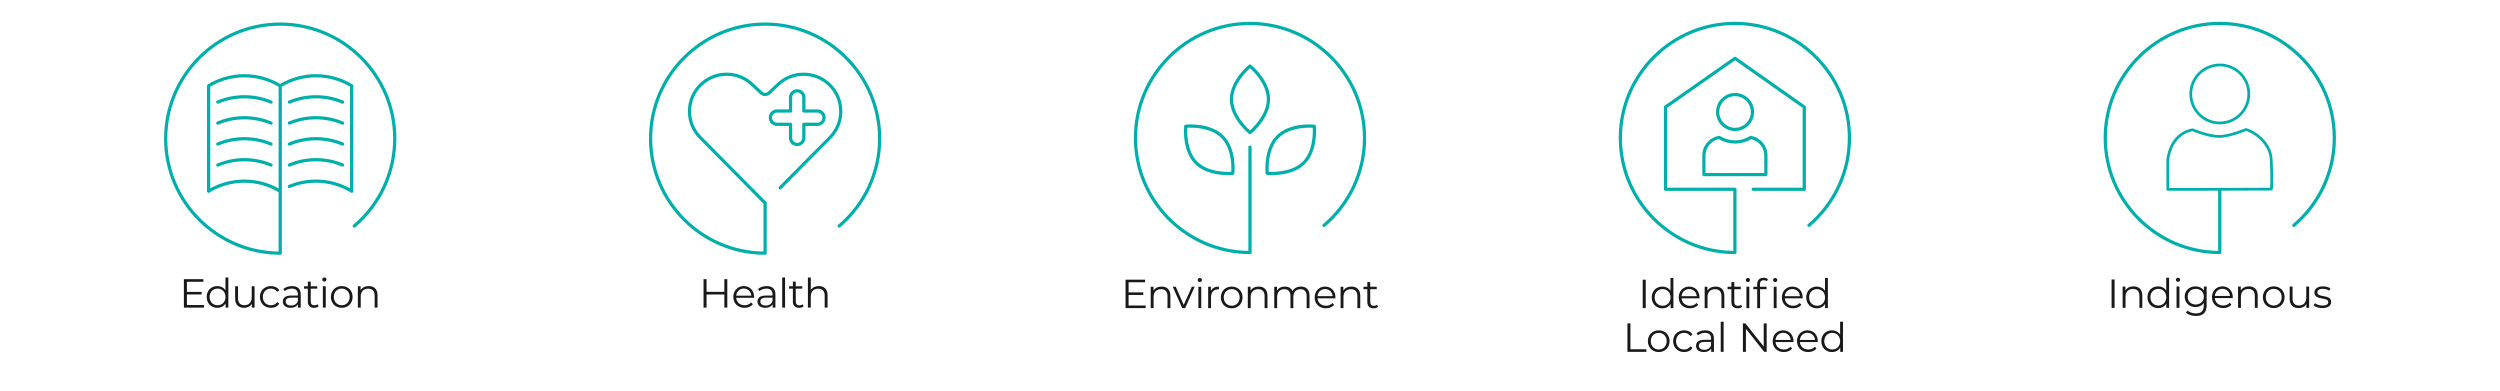 <?xml version="1.0" encoding="UTF-8"?>
<svg id="uuid-eaa1e8a8-faa6-4931-a070-907a3876bb6c" data-name="uuid-a617363a-b2f1-44d2-b4c7-3844cc482635" xmlns="http://www.w3.org/2000/svg" width="564.444mm" height="88.194mm" viewBox="0 0 1600 250">
  <defs>
    <style>
      .uuid-b55bf1f1-1310-4fd0-b459-d2690f0ce3bb {
        fill: #00afaa;
      }

      .uuid-0e019b52-0962-4b02-b0db-805314ddcb69 {
        fill: #191919;
      }

      .uuid-6752b82a-3371-4937-bf5b-6b24cc24d04b {
        fill: none;
        stroke: #00afaa;
        stroke-linecap: round;
        stroke-linejoin: round;
        stroke-width: 1.766px;
      }
    </style>
  </defs>
  <g>
    <path class="uuid-b55bf1f1-1310-4fd0-b459-d2690f0ce3bb" d="M1100.113,89.064c6.322,3.77,14.264,3.785,20.61,.024,4.892,1.066,8.403,5.389,8.403,10.422v11.205h-37.587v-11.205c0-5.11,3.583-9.444,8.574-10.446m-10.643,10.446v12.239c0,.572,.462,1.034,1.034,1.034h39.657c.571,0,1.034-.462,1.034-1.034v-12.239c0-6.163-4.407-11.433-10.48-12.533-.25-.045-.51,.005-.728,.139-5.864,3.631-13.288,3.616-19.125-.017-.212-.133-.466-.181-.715-.143-6.187,1.022-10.677,6.302-10.677,12.554"/>
    <path class="uuid-b55bf1f1-1310-4fd0-b459-d2690f0ce3bb" d="M1110.44,61.567c5.574,0,10.108,4.536,10.108,10.109,0,5.574-4.534,10.108-10.108,10.108s-10.108-4.534-10.108-10.108c0-5.573,4.534-10.109,10.108-10.109m0,22.286c6.714,0,12.177-5.462,12.177-12.177,0-6.716-5.463-12.178-12.177-12.178s-12.177,5.462-12.177,12.178c0,6.715,5.463,12.177,12.177,12.177"/>
    <path class="uuid-b55bf1f1-1310-4fd0-b459-d2690f0ce3bb" d="M1110.332,13.957c-40.988,0-74.334,33.348-74.334,74.336s33.346,74.336,74.334,74.336c.572,0,1.034-.463,1.034-1.035v-40.462c0-.571-.462-1.034-1.034-1.034h-43.367v-51.051l43.475-30.447,43.259,30.445v51.053h-31.638c-.571,0-1.034,.463-1.034,1.034,0,.572,.463,1.034,1.034,1.034h32.672c.571,0,1.035-.462,1.035-1.034v-52.623c0-.337-.164-.653-.44-.845l-44.292-31.173c-.355-.252-.832-.25-1.188-.002l-44.511,31.173c-.276,.193-.441,.509-.441,.847v52.623c0,.572,.462,1.034,1.034,1.034h43.367v38.387c-39.372-.556-71.23-32.757-71.23-72.26,0-39.848,32.418-72.267,72.265-72.267s72.269,32.419,72.269,72.267c0,21.275-9.316,41.377-25.559,55.15-.437,.37-.49,1.023-.12,1.458,.371,.434,1.023,.491,1.457,.12,16.709-14.167,26.291-34.844,26.291-56.728,0-40.988-33.348-74.336-74.338-74.336"/>
  </g>
  <g>
    <path class="uuid-0e019b52-0962-4b02-b0db-805314ddcb69" d="M1051.338,178.992h1.924v18.2h-1.924v-18.2Z"/>
    <path class="uuid-0e019b52-0962-4b02-b0db-805314ddcb69" d="M1070.969,177.899v19.293h-1.769v-2.704c-1.118,1.846-3.016,2.834-5.278,2.834-3.899,0-6.812-2.834-6.812-6.968,0-4.135,2.912-6.942,6.812-6.942,2.185,0,4.057,.936,5.201,2.704v-8.217h1.846Zm-1.82,12.455c0-3.198-2.184-5.331-5.07-5.331-2.912,0-5.096,2.133-5.096,5.331s2.184,5.33,5.096,5.33c2.887,0,5.07-2.132,5.07-5.33Z"/>
    <path class="uuid-0e019b52-0962-4b02-b0db-805314ddcb69" d="M1087.66,190.926h-11.44c.208,2.86,2.393,4.759,5.382,4.759,1.664,0,3.146-.599,4.187-1.794l1.04,1.195c-1.222,1.456-3.12,2.236-5.278,2.236-4.264,0-7.176-2.912-7.176-6.968,0-4.057,2.834-6.942,6.682-6.942,3.849,0,6.631,2.834,6.631,6.942,0,.155-.026,.363-.026,.571Zm-11.44-1.378h9.698c-.233-2.678-2.184-4.55-4.862-4.55-2.651,0-4.602,1.872-4.836,4.55Z"/>
    <path class="uuid-0e019b52-0962-4b02-b0db-805314ddcb69" d="M1103.571,189.262v7.931h-1.846v-7.748c0-2.887-1.508-4.368-4.108-4.368-2.938,0-4.784,1.82-4.784,4.939v7.177h-1.846v-13.677h1.768v2.522c.988-1.664,2.835-2.626,5.2-2.626,3.328,0,5.616,1.924,5.616,5.85Z"/>
    <path class="uuid-0e019b52-0962-4b02-b0db-805314ddcb69" d="M1114.985,196.36c-.728,.65-1.82,.962-2.886,.962-2.574,0-4.005-1.456-4.005-3.979v-8.268h-2.443v-1.561h2.443v-2.99h1.847v2.99h4.16v1.561h-4.16v8.164c0,1.612,.832,2.496,2.366,2.496,.754,0,1.508-.234,2.027-.702l.65,1.326Z"/>
    <path class="uuid-0e019b52-0962-4b02-b0db-805314ddcb69" d="M1117.299,179.199c0-.701,.598-1.3,1.352-1.3s1.353,.572,1.353,1.274c0,.754-.572,1.352-1.353,1.352-.754,0-1.352-.598-1.352-1.326Zm.416,4.316h1.846v13.677h-1.846v-13.677Z"/>
    <path class="uuid-0e019b52-0962-4b02-b0db-805314ddcb69" d="M1128.739,177.77c1.014,0,2.054,.286,2.729,.858l-.624,1.378c-.52-.442-1.248-.676-2.027-.676-1.587,0-2.419,.884-2.419,2.574v1.611h4.213v1.561h-4.16v12.116h-1.847v-12.116h-2.443v-1.561h2.443v-1.689c0-2.444,1.456-4.057,4.135-4.057Zm8.736,1.404c0,.754-.572,1.352-1.353,1.352-.754,0-1.352-.598-1.352-1.326,0-.701,.598-1.3,1.352-1.3s1.353,.572,1.353,1.274Zm-2.288,4.342h1.846v13.677h-1.846v-13.677Z"/>
    <path class="uuid-0e019b52-0962-4b02-b0db-805314ddcb69" d="M1153.698,190.926h-11.44c.208,2.86,2.393,4.759,5.383,4.759,1.664,0,3.146-.599,4.186-1.794l1.04,1.195c-1.222,1.456-3.12,2.236-5.278,2.236-4.264,0-7.176-2.912-7.176-6.968,0-4.057,2.834-6.942,6.682-6.942,3.849,0,6.631,2.834,6.631,6.942,0,.155-.026,.363-.026,.571Zm-11.44-1.378h9.698c-.233-2.678-2.184-4.55-4.862-4.55-2.651,0-4.602,1.872-4.836,4.55Z"/>
    <path class="uuid-0e019b52-0962-4b02-b0db-805314ddcb69" d="M1169.845,177.899v19.293h-1.769v-2.704c-1.117,1.846-3.016,2.834-5.277,2.834-3.9,0-6.812-2.834-6.812-6.968,0-4.135,2.912-6.942,6.812-6.942,2.184,0,4.056,.936,5.199,2.704v-8.217h1.847Zm-1.82,12.455c0-3.198-2.184-5.331-5.07-5.331-2.912,0-5.096,2.133-5.096,5.331s2.184,5.33,5.096,5.33c2.887,0,5.07-2.132,5.07-5.33Z"/>
  </g>
  <path class="uuid-0e019b52-0962-4b02-b0db-805314ddcb69" d="M1041.554,206.992h1.924v16.537h10.192v1.664h-12.116v-18.201Zm13.081,11.362c0-4.056,2.964-6.942,6.968-6.942s6.942,2.886,6.942,6.942-2.938,6.968-6.942,6.968-6.968-2.912-6.968-6.968Zm12.038,0c0-3.198-2.158-5.33-5.07-5.33s-5.096,2.132-5.096,5.33,2.184,5.33,5.096,5.33,5.07-2.132,5.07-5.33Zm4.133,0c0-4.082,2.964-6.942,7.046-6.942,2.314,0,4.264,.91,5.356,2.704l-1.378,.936c-.936-1.378-2.392-2.028-3.978-2.028-2.99,0-5.174,2.132-5.174,5.33,0,3.224,2.184,5.33,5.174,5.33,1.586,0,3.042-.624,3.978-2.002l1.378,.936c-1.092,1.768-3.042,2.704-5.356,2.704-4.082,0-7.046-2.886-7.046-6.968Zm26.123-1.638v8.476h-1.768v-2.132c-.832,1.404-2.444,2.262-4.706,2.262-3.094,0-4.992-1.612-4.992-3.978,0-2.106,1.352-3.874,5.278-3.874h4.342v-.832c0-2.34-1.326-3.614-3.874-3.614-1.768,0-3.432,.624-4.55,1.612l-.832-1.378c1.378-1.17,3.406-1.846,5.564-1.846,3.536,0,5.538,1.768,5.538,5.304Zm-1.846,4.368v-2.236h-4.29c-2.652,0-3.51,1.04-3.51,2.444,0,1.586,1.274,2.574,3.458,2.574,2.08,0,3.614-.988,4.342-2.782Zm6.188-15.185h1.846v19.293h-1.846v-19.293Zm29.406,1.092v18.201h-1.586l-11.7-14.769v14.769h-1.924v-18.201h1.586l11.726,14.769v-14.769h1.898Zm17.118,11.934h-11.44c.208,2.86,2.392,4.758,5.382,4.758,1.664,0,3.146-.598,4.186-1.794l1.04,1.196c-1.222,1.456-3.12,2.236-5.278,2.236-4.264,0-7.176-2.912-7.176-6.968s2.834-6.942,6.682-6.942,6.63,2.834,6.63,6.942c0,.156-.026,.364-.026,.572Zm-11.44-1.378h9.698c-.234-2.678-2.184-4.55-4.862-4.55-2.652,0-4.602,1.872-4.836,4.55Zm27.015,1.378h-11.44c.208,2.86,2.392,4.758,5.382,4.758,1.664,0,3.146-.598,4.186-1.794l1.04,1.196c-1.222,1.456-3.12,2.236-5.278,2.236-4.264,0-7.176-2.912-7.176-6.968s2.834-6.942,6.682-6.942,6.63,2.834,6.63,6.942c0,.156-.026,.364-.026,.572Zm-11.44-1.378h9.698c-.234-2.678-2.184-4.55-4.862-4.55-2.652,0-4.602,1.872-4.836,4.55Zm27.587-11.648v19.293h-1.768v-2.704c-1.118,1.846-3.016,2.834-5.278,2.834-3.9,0-6.812-2.834-6.812-6.968s2.912-6.942,6.812-6.942c2.184,0,4.056,.936,5.2,2.704v-8.216h1.846Zm-1.82,12.454c0-3.198-2.184-5.33-5.07-5.33-2.912,0-5.096,2.132-5.096,5.33s2.184,5.33,5.096,5.33c2.886,0,5.07-2.132,5.07-5.33Z"/>
  <g>
    <path class="uuid-b55bf1f1-1310-4fd0-b459-d2690f0ce3bb" d="M799.998,162.635c-40.988,0-74.334-33.347-74.334-74.336s33.346-74.336,74.334-74.336,74.338,33.347,74.338,74.336c0,21.884-9.583,42.562-26.291,56.729-.434,.37-1.089,.314-1.457-.121-.37-.435-.317-1.087,.12-1.458,16.242-13.773,25.559-33.875,25.559-55.15,0-39.848-32.42-72.267-72.269-72.267-39.847,0-72.265,32.419-72.265,72.267,0,39.503,31.858,71.704,71.23,72.26V94.163c0-.572,.463-1.034,1.035-1.034s1.034,.462,1.034,1.034v67.437c0,.572-.462,1.035-1.034,1.035"/>
    <path class="uuid-b55bf1f1-1310-4fd0-b459-d2690f0ce3bb" d="M799.983,43.653c-2.423,2.172-10.793,10.367-10.793,19.92,0,9.568,8.367,17.753,10.792,19.923,2.423-2.172,10.794-10.37,10.794-19.923s-8.37-17.748-10.793-19.92m0,42.244c-.23,0-.46-.077-.65-.23-.498-.402-12.212-9.983-12.212-22.094,0-12.113,11.714-21.691,12.213-22.092,.378-.305,.918-.305,1.298,0,.498,.401,12.213,9.979,12.213,22.092,0,12.111-11.715,21.692-12.213,22.094-.189,.153-.419,.23-.649,.23m17.715,1.592h0Zm-5.723,22.448c3.252,.181,14.963,.3,21.718-6.454,6.765-6.768,6.634-18.47,6.454-21.718-3.248-.176-14.964-.298-21.717,6.455-6.755,6.754-6.633,18.467-6.455,21.717m2.224,2.139c-1.888,0-3.128-.125-3.301-.145-.484-.051-.867-.434-.918-.917-.069-.637-1.576-15.693,6.987-24.257,0-.001-.001,0,0,0,8.565-8.567,23.624-7.056,24.256-6.987,.483,.052,.867,.434,.918,.919,.069,.636,1.578,15.69-6.986,24.257-6.233,6.233-15.907,7.13-20.956,7.13m-54.345-30.311c-.178,3.251-.3,14.962,6.453,21.718,6.755,6.754,18.466,6.629,21.718,6.454,.177-3.25,.299-14.963-6.454-21.717-6.754-6.755-18.463-6.636-21.717-6.455m29.137,29.137h0Zm-3.19,1.174c-5.048,0-14.722-.897-20.956-7.13-8.564-8.567-7.055-23.621-6.986-24.257,.051-.485,.434-.867,.918-.919,.634-.073,15.691-1.578,24.256,6.987,.001,0,0-.001,0,0,8.564,8.564,7.056,23.62,6.987,24.257-.052,.483-.434,.866-.918,.917-.173,.02-1.414,.145-3.301,.145"/>
  </g>
  <g>
    <path class="uuid-0e019b52-0962-4b02-b0db-805314ddcb69" d="M733.234,195.523v1.664h-12.871v-18.201h12.48v1.664h-10.557v6.475h9.413v1.639h-9.413v6.76h10.947Z"/>
    <path class="uuid-0e019b52-0962-4b02-b0db-805314ddcb69" d="M749.041,189.257v7.931h-1.846v-7.748c0-2.887-1.508-4.368-4.108-4.368-2.938,0-4.784,1.819-4.784,4.94v7.176h-1.846v-13.677h1.768v2.522c.988-1.664,2.834-2.626,5.2-2.626,3.328,0,5.616,1.924,5.616,5.85Z"/>
    <path class="uuid-0e019b52-0962-4b02-b0db-805314ddcb69" d="M764.589,183.511l-6.084,13.677h-1.898l-6.058-13.677h1.924l5.122,11.648,5.174-11.648h1.82Z"/>
    <path class="uuid-0e019b52-0962-4b02-b0db-805314ddcb69" d="M766.539,179.195c0-.702,.598-1.301,1.352-1.301s1.353,.572,1.353,1.274c0,.754-.572,1.352-1.353,1.352-.754,0-1.352-.598-1.352-1.325Zm.416,4.315h1.846v13.677h-1.846v-13.677Z"/>
    <path class="uuid-0e019b52-0962-4b02-b0db-805314ddcb69" d="M780.111,183.407v1.794c-.156,0-.312-.026-.442-.026-2.86,0-4.603,1.82-4.603,5.044v6.969h-1.846v-13.677h1.768v2.679c.858-1.82,2.601-2.782,5.123-2.782Z"/>
    <path class="uuid-0e019b52-0962-4b02-b0db-805314ddcb69" d="M781.332,190.35c0-4.057,2.964-6.942,6.968-6.942,4.005,0,6.942,2.886,6.942,6.942,0,4.056-2.938,6.968-6.942,6.968-4.004,0-6.968-2.912-6.968-6.968Zm12.038,0c0-3.198-2.158-5.33-5.07-5.33s-5.096,2.132-5.096,5.33c0,3.197,2.184,5.33,5.096,5.33s5.07-2.133,5.07-5.33Z"/>
    <path class="uuid-0e019b52-0962-4b02-b0db-805314ddcb69" d="M811.181,189.257v7.931h-1.846v-7.748c0-2.887-1.508-4.368-4.108-4.368-2.938,0-4.784,1.819-4.784,4.94v7.176h-1.846v-13.677h1.768v2.522c.988-1.664,2.835-2.626,5.2-2.626,3.328,0,5.616,1.924,5.616,5.85Z"/>
    <path class="uuid-0e019b52-0962-4b02-b0db-805314ddcb69" d="M838.091,189.257v7.931h-1.846v-7.748c0-2.887-1.456-4.368-3.926-4.368-2.809,0-4.576,1.819-4.576,4.94v7.176h-1.847v-7.748c0-2.887-1.456-4.368-3.952-4.368-2.782,0-4.576,1.819-4.576,4.94v7.176h-1.846v-13.677h1.768v2.496c.962-1.638,2.73-2.6,5.019-2.6,2.262,0,4.03,.962,4.862,2.886,.988-1.768,2.938-2.886,5.408-2.886,3.328,0,5.512,1.924,5.512,5.85Z"/>
    <path class="uuid-0e019b52-0962-4b02-b0db-805314ddcb69" d="M854.652,190.921h-11.44c.208,2.86,2.393,4.759,5.382,4.759,1.664,0,3.146-.599,4.187-1.794l1.04,1.195c-1.222,1.456-3.12,2.236-5.278,2.236-4.264,0-7.176-2.912-7.176-6.968,0-4.057,2.834-6.942,6.682-6.942,3.849,0,6.631,2.834,6.631,6.942,0,.155-.026,.363-.026,.571Zm-11.44-1.378h9.698c-.233-2.678-2.184-4.55-4.862-4.55-2.651,0-4.602,1.872-4.836,4.55Z"/>
    <path class="uuid-0e019b52-0962-4b02-b0db-805314ddcb69" d="M870.563,189.257v7.931h-1.846v-7.748c0-2.887-1.508-4.368-4.108-4.368-2.938,0-4.784,1.819-4.784,4.94v7.176h-1.846v-13.677h1.768v2.522c.988-1.664,2.835-2.626,5.2-2.626,3.328,0,5.616,1.924,5.616,5.85Z"/>
    <path class="uuid-0e019b52-0962-4b02-b0db-805314ddcb69" d="M881.978,196.355c-.728,.65-1.82,.962-2.886,.962-2.574,0-4.005-1.456-4.005-3.978v-8.269h-2.443v-1.561h2.443v-2.99h1.847v2.99h4.16v1.561h-4.16v8.164c0,1.612,.832,2.496,2.366,2.496,.754,0,1.508-.234,2.027-.702l.65,1.326Z"/>
  </g>
  <g>
    <path class="uuid-b55bf1f1-1310-4fd0-b459-d2690f0ce3bb" d="M497.293,78.526c-1.775,0-3.221-1.446-3.221-3.222,0-1.778,1.446-3.225,3.221-3.225h8.659c.571,0,1.034-.463,1.034-1.034v-8.659c0-1.777,1.447-3.222,3.226-3.222,1.775,0,3.221,1.445,3.221,3.222v8.659c0,.571,.463,1.034,1.035,1.034h8.658c1.776,0,3.221,1.447,3.221,3.225,0,1.776-1.445,3.222-3.221,3.222h-8.658c-.572,0-1.035,.462-1.035,1.034v8.656c0,1.779-1.446,3.225-3.221,3.225-1.779,0-3.226-1.446-3.226-3.225v-8.656c0-.572-.463-1.034-1.034-1.034h-8.659Zm7.624,9.69c0,2.919,2.375,5.294,5.295,5.294,2.917,0,5.29-2.375,5.29-5.294v-7.622h7.624c2.917,0,5.29-2.372,5.29-5.29,0-2.919-2.373-5.294-5.29-5.294h-7.624v-7.624c0-2.917-2.373-5.291-5.29-5.291-2.92,0-5.295,2.374-5.295,5.291v7.624h-7.624c-2.917,0-5.29,2.375-5.29,5.294,0,2.918,2.373,5.29,5.29,5.29h7.624v7.622Z"/>
    <path class="uuid-b55bf1f1-1310-4fd0-b459-d2690f0ce3bb" d="M489.665,14.389c-40.988,0-74.334,33.347-74.334,74.335s33.346,74.336,74.334,74.336c.571,0,1.034-.462,1.034-1.034v-32.095c0-.231-.081-.445-.215-.617-.037-.053-.077-.104-.123-.15l-41.401-41.801c-4.296-4.297-6.663-10.008-6.663-16.079,0-6.072,2.365-11.78,6.66-16.075,4.293-4.293,10-6.657,16.072-6.657,6.063,0,11.764,2.356,16.16,6.738l5.372,5.014c1.689,1.575,4.512,1.577,6.208,0l5.479-5.119c4.289-4.277,9.989-6.633,16.048-6.633,6.074,0,11.782,2.364,16.076,6.657,4.294,4.295,6.659,10.003,6.659,16.075,0,6.071-2.365,11.781-6.663,16.079l-31.784,32.089c-.402,.405-.398,1.061,.007,1.463,.407,.401,1.06,.398,1.464-.007l31.779-32.085c4.686-4.685,7.266-10.914,7.266-17.539,0-6.624-2.58-12.853-7.266-17.538-4.683-4.684-10.911-7.262-17.538-7.262-6.61,0-12.829,2.57-17.567,7.293l-5.372,5.013c-.922,.859-2.463,.861-3.384,0l-5.431-5.069c-4.68-4.667-10.899-7.237-17.513-7.237-6.625,0-12.852,2.578-17.535,7.262-4.685,4.685-7.266,10.914-7.266,17.538,0,6.625,2.582,12.855,7.265,17.539l41.137,41.534v30.627c-39.372-.555-71.231-32.757-71.231-72.26,0-39.848,32.418-72.267,72.266-72.267s72.269,32.419,72.269,72.267c0,21.276-9.316,41.378-25.56,55.151-.437,.37-.49,1.022-.121,1.458,.37,.433,1.022,.49,1.458,.12,16.708-14.167,26.291-34.844,26.291-56.729,0-40.988-33.348-74.335-74.337-74.335"/>
  </g>
  <g>
    <path class="uuid-0e019b52-0962-4b02-b0db-805314ddcb69" d="M465.476,178.672v18.201h-1.898v-8.398h-11.388v8.398h-1.925v-18.201h1.925v8.113h11.388v-8.113h1.898Z"/>
    <path class="uuid-0e019b52-0962-4b02-b0db-805314ddcb69" d="M482.609,190.606h-11.44c.208,2.86,2.393,4.759,5.382,4.759,1.664,0,3.146-.599,4.187-1.794l1.04,1.195c-1.222,1.456-3.12,2.236-5.278,2.236-4.264,0-7.176-2.912-7.176-6.968,0-4.057,2.834-6.942,6.682-6.942,3.849,0,6.631,2.834,6.631,6.942,0,.155-.026,.363-.026,.571Zm-11.44-1.378h9.698c-.233-2.678-2.184-4.55-4.862-4.55-2.651,0-4.602,1.872-4.836,4.55Z"/>
    <path class="uuid-0e019b52-0962-4b02-b0db-805314ddcb69" d="M496.259,188.396v8.477h-1.769v-2.132c-.832,1.403-2.443,2.262-4.706,2.262-3.094,0-4.992-1.612-4.992-3.978,0-2.106,1.353-3.875,5.278-3.875h4.343v-.832c0-2.34-1.326-3.613-3.874-3.613-1.769,0-3.433,.623-4.551,1.611l-.832-1.378c1.378-1.17,3.406-1.846,5.564-1.846,3.536,0,5.538,1.768,5.538,5.304Zm-1.846,4.368v-2.235h-4.29c-2.652,0-3.511,1.039-3.511,2.443,0,1.586,1.274,2.574,3.458,2.574,2.08,0,3.614-.988,4.343-2.782Z"/>
    <path class="uuid-0e019b52-0962-4b02-b0db-805314ddcb69" d="M500.601,177.58h1.846v19.293h-1.846v-19.293Z"/>
    <path class="uuid-0e019b52-0962-4b02-b0db-805314ddcb69" d="M514.328,196.041c-.729,.65-1.82,.962-2.886,.962-2.574,0-4.005-1.456-4.005-3.978v-8.269h-2.443v-1.561h2.443v-2.99h1.847v2.99h4.16v1.561h-4.16v8.164c0,1.612,.832,2.496,2.366,2.496,.754,0,1.508-.234,2.027-.702l.65,1.326Z"/>
    <path class="uuid-0e019b52-0962-4b02-b0db-805314ddcb69" d="M529.642,188.942v7.931h-1.846v-7.748c0-2.887-1.508-4.368-4.108-4.368-2.938,0-4.784,1.819-4.784,4.94v7.176h-1.846v-19.293h1.846v8.009c1.015-1.586,2.809-2.496,5.122-2.496,3.328,0,5.616,1.924,5.616,5.85Z"/>
  </g>
  <g>
    <path class="uuid-0e019b52-0962-4b02-b0db-805314ddcb69" d="M130.565,195.209v1.664h-12.871v-18.201h12.48v1.664h-10.556v6.475h9.412v1.639h-9.412v6.76h10.946Z"/>
    <path class="uuid-0e019b52-0962-4b02-b0db-805314ddcb69" d="M146.139,177.58v19.293h-1.769v-2.704c-1.118,1.846-3.016,2.834-5.278,2.834-3.899,0-6.812-2.834-6.812-6.968,0-4.135,2.912-6.942,6.812-6.942,2.185,0,4.057,.936,5.201,2.704v-8.217h1.846Zm-1.82,12.455c0-3.198-2.184-5.33-5.07-5.33-2.912,0-5.096,2.132-5.096,5.33,0,3.197,2.184,5.33,5.096,5.33,2.887,0,5.07-2.133,5.07-5.33Z"/>
    <path class="uuid-0e019b52-0962-4b02-b0db-805314ddcb69" d="M162.935,183.196v13.677h-1.768v-2.496c-.962,1.664-2.73,2.626-4.915,2.626-3.483,0-5.771-1.95-5.771-5.876v-7.931h1.846v7.749c0,2.912,1.508,4.394,4.108,4.394,2.86,0,4.654-1.846,4.654-4.966v-7.177h1.846Z"/>
    <path class="uuid-0e019b52-0962-4b02-b0db-805314ddcb69" d="M166.34,190.035c0-4.082,2.964-6.942,7.046-6.942,2.314,0,4.265,.91,5.356,2.704l-1.378,.936c-.937-1.378-2.393-2.027-3.979-2.027-2.99,0-5.174,2.132-5.174,5.33,0,3.224,2.184,5.33,5.174,5.33,1.586,0,3.042-.624,3.979-2.002l1.378,.936c-1.092,1.769-3.042,2.704-5.356,2.704-4.082,0-7.046-2.886-7.046-6.968Z"/>
    <path class="uuid-0e019b52-0962-4b02-b0db-805314ddcb69" d="M192.47,188.396v8.477h-1.769v-2.132c-.832,1.403-2.443,2.262-4.706,2.262-3.094,0-4.992-1.612-4.992-3.978,0-2.106,1.353-3.875,5.278-3.875h4.343v-.832c0-2.34-1.326-3.613-3.874-3.613-1.769,0-3.433,.623-4.551,1.611l-.832-1.378c1.378-1.17,3.406-1.846,5.564-1.846,3.536,0,5.538,1.768,5.538,5.304Zm-1.846,4.368v-2.235h-4.29c-2.652,0-3.511,1.039-3.511,2.443,0,1.586,1.274,2.574,3.458,2.574,2.08,0,3.614-.988,4.343-2.782Z"/>
    <path class="uuid-0e019b52-0962-4b02-b0db-805314ddcb69" d="M203.91,196.041c-.729,.65-1.82,.962-2.886,.962-2.574,0-4.005-1.456-4.005-3.978v-8.269h-2.443v-1.561h2.443v-2.99h1.847v2.99h4.16v1.561h-4.16v8.164c0,1.612,.832,2.496,2.366,2.496,.754,0,1.508-.234,2.027-.702l.65,1.326Z"/>
    <path class="uuid-0e019b52-0962-4b02-b0db-805314ddcb69" d="M206.224,178.881c0-.702,.598-1.301,1.352-1.301,.755,0,1.353,.572,1.353,1.274,0,.754-.572,1.352-1.353,1.352-.754,0-1.352-.598-1.352-1.325Zm.416,4.315h1.846v13.677h-1.846v-13.677Z"/>
    <path class="uuid-0e019b52-0962-4b02-b0db-805314ddcb69" d="M211.762,190.035c0-4.057,2.964-6.942,6.968-6.942,4.005,0,6.942,2.886,6.942,6.942,0,4.056-2.938,6.968-6.942,6.968-4.004,0-6.968-2.912-6.968-6.968Zm12.038,0c0-3.198-2.158-5.33-5.07-5.33s-5.096,2.132-5.096,5.33c0,3.197,2.184,5.33,5.096,5.33s5.07-2.133,5.07-5.33Z"/>
    <path class="uuid-0e019b52-0962-4b02-b0db-805314ddcb69" d="M241.609,188.942v7.931h-1.846v-7.748c0-2.887-1.508-4.368-4.108-4.368-2.938,0-4.784,1.819-4.784,4.94v7.176h-1.846v-13.677h1.768v2.522c.988-1.664,2.834-2.626,5.2-2.626,3.328,0,5.616,1.924,5.616,5.85Z"/>
  </g>
  <g>
    <path class="uuid-b55bf1f1-1310-4fd0-b459-d2690f0ce3bb" d="M173.872,64.424l-.207-.095c-.117-.056-.234-.111-.353-.158-10.904-4.429-23.407-4.375-34.331,.212-.527,.221-.775,.827-.554,1.353,.223,.529,.832,.779,1.354,.554,10.423-4.376,22.35-4.427,32.757-.201l.528,.24c.131,.056,.267,.082,.403,.082,.403,0,.786-.237,.952-.632,.222-.526-.023-1.133-.549-1.355"/>
    <path class="uuid-b55bf1f1-1310-4fd0-b459-d2690f0ce3bb" d="M173.872,77.852l-.212-.098c-.114-.054-.229-.108-.348-.157-10.897-4.424-23.403-4.374-34.331,.214-.527,.221-.775,.827-.554,1.353,.223,.529,.832,.779,1.354,.554,10.424-4.376,22.36-4.425,32.751-.204l.534,.243c.131,.056,.267,.082,.403,.082,.403,0,.786-.236,.952-.631,.222-.527-.023-1.134-.549-1.356"/>
    <path class="uuid-b55bf1f1-1310-4fd0-b459-d2690f0ce3bb" d="M173.872,91.278l-.207-.095c-.117-.055-.234-.111-.353-.158-10.898-4.425-23.41-4.374-34.331,.212-.527,.221-.775,.827-.554,1.353,.223,.529,.832,.776,1.354,.554,10.423-4.373,22.354-4.425,32.757-.201l.528,.24c.131,.056,.267,.082,.403,.082,.403,0,.786-.237,.952-.632,.222-.525-.023-1.133-.549-1.355"/>
    <path class="uuid-b55bf1f1-1310-4fd0-b459-d2690f0ce3bb" d="M173.872,104.706l-.212-.098c-.114-.054-.229-.108-.348-.157-10.897-4.425-23.403-4.373-34.331,.213-.527,.222-.775,.828-.554,1.354,.223,.529,.832,.776,1.354,.554,10.424-4.376,22.36-4.425,32.751-.204l.534,.243c.131,.056,.267,.082,.403,.082,.403,0,.786-.237,.952-.632,.222-.526-.023-1.133-.549-1.355"/>
    <path class="uuid-b55bf1f1-1310-4fd0-b459-d2690f0ce3bb" d="M185.597,66.29c10.423-4.375,22.35-4.427,32.757-.201l.531,.242c.131,.054,.266,.08,.4,.08,.403,0,.787-.237,.954-.633,.221-.526-.026-1.134-.553-1.355l-.209-.096c-.116-.054-.231-.109-.348-.156-10.907-4.428-23.407-4.375-34.332,.212-.528,.221-.775,.827-.554,1.354,.221,.528,.832,.778,1.354,.553"/>
    <path class="uuid-b55bf1f1-1310-4fd0-b459-d2690f0ce3bb" d="M184.244,79.164c.22,.528,.831,.778,1.354,.553,10.423-4.376,22.358-4.424,32.751-.204l.536,.245c.131,.054,.266,.081,.401,.081,.403,0,.787-.238,.954-.634,.221-.526-.027-1.133-.553-1.354l-.213-.098c-.113-.054-.227-.108-.344-.156-10.901-4.425-23.407-4.374-34.333,.213-.527,.221-.774,.828-.553,1.354"/>
    <path class="uuid-b55bf1f1-1310-4fd0-b459-d2690f0ce3bb" d="M184.244,92.591c.22,.528,.831,.776,1.354,.553,10.421-4.372,22.352-4.424,32.756-.2l.531,.241c.131,.054,.266,.081,.401,.081,.403,0,.787-.238,.954-.633,.221-.527-.027-1.134-.553-1.355l-.21-.096c-.115-.055-.231-.109-.347-.157-10.903-4.426-23.413-4.373-34.333,.213-.527,.221-.774,.827-.553,1.353"/>
    <path class="uuid-b55bf1f1-1310-4fd0-b459-d2690f0ce3bb" d="M184.244,106.018c.22,.528,.831,.776,1.354,.553,10.423-4.375,22.358-4.424,32.751-.203l.536,.244c.131,.054,.266,.081,.401,.081,.403,0,.787-.238,.954-.634,.221-.526-.027-1.133-.553-1.354l-.213-.098c-.113-.054-.227-.108-.344-.156-10.901-4.425-23.407-4.374-34.333,.213-.527,.221-.774,.828-.553,1.354"/>
    <path class="uuid-b55bf1f1-1310-4fd0-b459-d2690f0ce3bb" d="M134.552,120.532l-.001-65.052c6.591-3.899,14.129-5.958,21.837-5.958,7.737,0,15.301,2.074,21.911,6.002V120.575c-6.674-3.724-14.21-5.685-21.911-5.685-7.67,0-15.181,1.946-21.836,5.642M179.332,14.389c-40.988,0-74.334,33.347-74.334,74.336s33.346,74.336,74.334,74.336c.571,0,1.034-.463,1.034-1.035v-39.64c0-.003,.002-.005,.002-.008V55.495c6.592-3.902,14.126-5.973,21.836-5.973,7.708,0,15.242,2.058,21.836,5.958V120.533c-6.655-3.697-14.164-5.643-21.836-5.643-6.033,0-11.89,1.175-17.409,3.491-.527,.221-.775,.827-.553,1.354,.221,.527,.833,.778,1.354,.553,5.264-2.209,10.853-3.329,16.608-3.329,7.858,0,15.537,2.139,22.22,6.188,.2,.165,.46,.266,.726,.266,.462,0,.87-.308,.996-.754,.063-.227,.046-.462-.038-.669V55.329c.015-.035,.027-.07,.038-.108,.125-.446-.061-.921-.456-1.162-7.051-4.322-15.174-6.606-23.486-6.606-8.09,0-15.993,2.178-22.91,6.278-6.917-4.099-14.817-6.278-22.906-6.278-8.283,0-16.377,2.268-23.41,6.559-.308,.188-.495,.568-.495,.929V122.4c.013,.564,.473,1.013,1.035,1.013h.01c.297-.003,.563-.131,.749-.333,6.658-4.005,14.298-6.121,22.111-6.121,7.74,0,15.298,2.089,21.909,6.02v38.006c-39.372-.555-71.231-32.757-71.231-72.26,0-39.848,32.418-72.267,72.266-72.267s72.269,32.419,72.269,72.267c0,21.276-9.316,41.378-25.561,55.151-.436,.369-.489,1.022-.12,1.457,.37,.434,1.021,.49,1.458,.12,16.709-14.167,26.292-34.844,26.292-56.728,0-40.989-33.349-74.336-74.338-74.336"/>
  </g>
  <g>
    <path class="uuid-b55bf1f1-1310-4fd0-b459-d2690f0ce3bb" d="M1419.667,121.131l-.037,1.035v38.387c-39.372-.556-71.23-32.757-71.23-72.26,0-39.849,32.418-72.267,72.265-72.267s72.269,32.418,72.269,72.267c0,21.275-9.316,41.377-25.559,55.15-.437,.37-.49,1.022-.12,1.458,.371,.434,1.023,.491,1.457,.12,16.709-14.167,26.291-34.844,26.291-56.728,0-40.989-33.348-74.336-74.338-74.336s-74.334,33.347-74.334,74.336,33.346,74.336,74.334,74.336c.572,0,1.034-.463,1.034-1.035v-40.462c0-.572-.462-.326-1.034-.326h-.998"/>
    <path class="uuid-6752b82a-3371-4937-bf5b-6b24cc24d04b" d="M1439.233,60.136c0,10.253-8.313,18.566-18.566,18.566-10.256,0-18.569-8.313-18.569-18.566,0-10.256,8.313-18.569,18.569-18.569,10.253,0,18.566,8.313,18.566,18.569Z"/>
    <path class="uuid-6752b82a-3371-4937-bf5b-6b24cc24d04b" d="M1403.536,121.199h-16.153v-18.787s1.211-16.645,15.828-19.345c0,0,9.78,4.122,16.611,4.264,6.828,.142,17.5-4.412,17.5-4.412,3.627,.498,15.507,7.471,16.219,18.78,.814,12.959,.158,19.336,.158,19.336l-50.163,.164Z"/>
  </g>
  <g>
    <path class="uuid-0e019b52-0962-4b02-b0db-805314ddcb69" d="M1351.414,178.848h1.924v18.201h-1.924v-18.201Z"/>
    <path class="uuid-0e019b52-0962-4b02-b0db-805314ddcb69" d="M1371.07,189.118v7.931h-1.846v-7.748c0-2.887-1.508-4.368-4.108-4.368-2.938,0-4.784,1.819-4.784,4.94v7.176h-1.846v-13.677h1.768v2.522c.988-1.664,2.834-2.626,5.2-2.626,3.328,0,5.616,1.924,5.616,5.85Z"/>
    <path class="uuid-0e019b52-0962-4b02-b0db-805314ddcb69" d="M1388.229,177.756v19.293h-1.769v-2.704c-1.117,1.846-3.016,2.834-5.277,2.834-3.9,0-6.812-2.834-6.812-6.968,0-4.135,2.912-6.942,6.812-6.942,2.184,0,4.056,.936,5.199,2.704v-8.217h1.847Zm-1.82,12.455c0-3.198-2.184-5.33-5.07-5.33-2.912,0-5.096,2.132-5.096,5.33,0,3.197,2.184,5.33,5.096,5.33,2.887,0,5.07-2.133,5.07-5.33Z"/>
    <path class="uuid-0e019b52-0962-4b02-b0db-805314ddcb69" d="M1392.571,179.057c0-.702,.598-1.301,1.352-1.301,.755,0,1.353,.572,1.353,1.274,0,.754-.572,1.352-1.353,1.352-.754,0-1.352-.598-1.352-1.325Zm.416,4.315h1.846v13.677h-1.846v-13.677Z"/>
    <path class="uuid-0e019b52-0962-4b02-b0db-805314ddcb69" d="M1412.254,183.372v12.013c0,4.706-2.313,6.838-6.838,6.838-2.496,0-4.94-.754-6.37-2.105l.936-1.404c1.3,1.17,3.276,1.872,5.383,1.872,3.458,0,5.044-1.586,5.044-4.966v-1.742c-1.145,1.742-3.094,2.652-5.33,2.652-3.9,0-6.864-2.73-6.864-6.656,0-3.927,2.964-6.604,6.864-6.604,2.288,0,4.264,.936,5.408,2.729v-2.626h1.768Zm-1.794,6.501c0-2.965-2.184-4.992-5.2-4.992-3.016,0-5.174,2.027-5.174,4.992,0,2.964,2.158,5.018,5.174,5.018,3.017,0,5.2-2.054,5.2-5.018Z"/>
    <path class="uuid-0e019b52-0962-4b02-b0db-805314ddcb69" d="M1428.945,190.782h-11.44c.208,2.86,2.393,4.759,5.382,4.759,1.664,0,3.146-.599,4.187-1.794l1.04,1.195c-1.222,1.456-3.12,2.236-5.278,2.236-4.264,0-7.176-2.912-7.176-6.968,0-4.057,2.834-6.942,6.682-6.942,3.849,0,6.631,2.834,6.631,6.942,0,.155-.026,.363-.026,.571Zm-11.44-1.378h9.698c-.233-2.678-2.184-4.55-4.862-4.55-2.651,0-4.602,1.872-4.836,4.55Z"/>
    <path class="uuid-0e019b52-0962-4b02-b0db-805314ddcb69" d="M1444.936,189.118v7.931h-1.846v-7.748c0-2.887-1.508-4.368-4.108-4.368-2.938,0-4.784,1.819-4.784,4.94v7.176h-1.846v-13.677h1.768v2.522c.988-1.664,2.834-2.626,5.2-2.626,3.328,0,5.616,1.924,5.616,5.85Z"/>
    <path class="uuid-0e019b52-0962-4b02-b0db-805314ddcb69" d="M1448.236,190.211c0-4.057,2.964-6.942,6.968-6.942,4.005,0,6.942,2.886,6.942,6.942,0,4.056-2.938,6.968-6.942,6.968-4.004,0-6.968-2.912-6.968-6.968Zm12.038,0c0-3.198-2.158-5.33-5.07-5.33s-5.096,2.132-5.096,5.33c0,3.197,2.184,5.33,5.096,5.33s5.07-2.133,5.07-5.33Z"/>
    <path class="uuid-0e019b52-0962-4b02-b0db-805314ddcb69" d="M1477.851,183.372v13.677h-1.768v-2.496c-.962,1.664-2.73,2.626-4.915,2.626-3.483,0-5.771-1.95-5.771-5.876v-7.931h1.846v7.749c0,2.912,1.508,4.394,4.108,4.394,2.86,0,4.654-1.846,4.654-4.966v-7.177h1.846Z"/>
    <path class="uuid-0e019b52-0962-4b02-b0db-805314ddcb69" d="M1480.736,195.488l.832-1.455c1.092,.857,2.938,1.533,4.862,1.533,2.601,0,3.666-.884,3.666-2.235,0-3.562-8.866-.755-8.866-6.163,0-2.235,1.924-3.899,5.408-3.899,1.769,0,3.692,.494,4.836,1.273l-.806,1.482c-1.196-.832-2.626-1.17-4.03-1.17-2.47,0-3.562,.962-3.562,2.262,0,3.692,8.867,.91,8.867,6.162,0,2.366-2.08,3.9-5.643,3.9-2.262,0-4.446-.728-5.564-1.69Z"/>
  </g>
</svg>